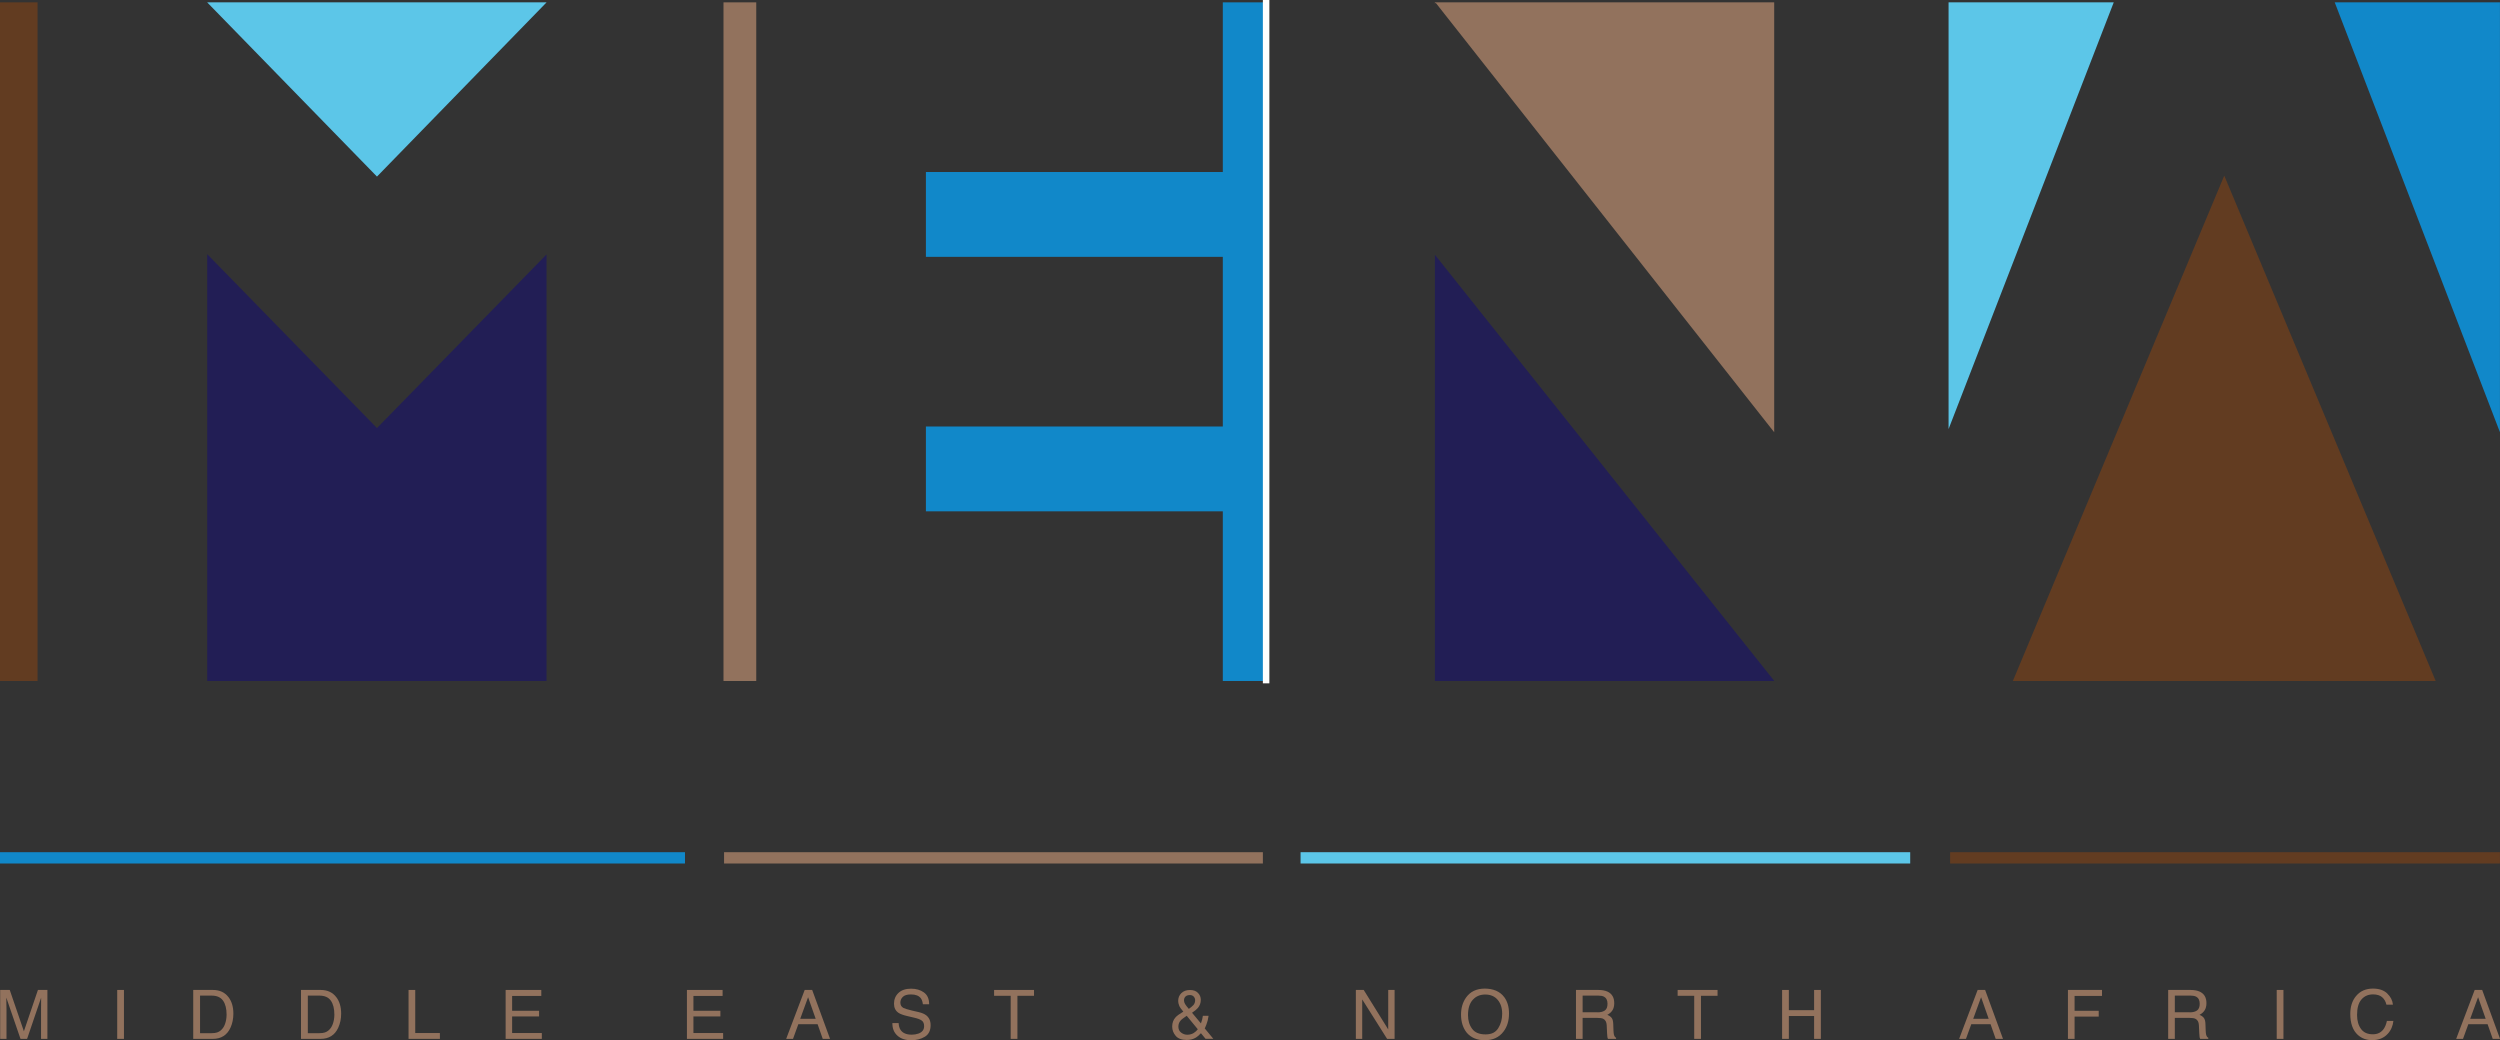 <?xml version="1.0" encoding="UTF-8"?>
<svg id="Layer_2" xmlns="http://www.w3.org/2000/svg" viewBox="0 0 530.48 220.74">
  <rect x="0" y="0" width="530.48" height="220.74" fill="#333333" stroke="none"/>
  <defs>
    <style>
      .cls-1 {
        fill: #92725d;
      }

      .cls-2 {
        fill: #623c21;
      }

      .cls-3 {
        fill: #5cc6e8;
      }

      .cls-4 {
        fill: #221e55;
      }

      .cls-5 {
        fill: #fff;
        stroke: #fff;
        stroke-miterlimit: 10;
      }

      .cls-6 {
        fill: #1188c9;
      }
    </style>
  </defs>
  <g id="Layer_1-2" data-name="Layer_1">
    <polygon class="cls-6" points="268.47 .5 268.47 144.5 259.47 144.5 259.47 108.5 196.47 108.5 196.47 90.5 259.47 90.5 259.47 54.5 196.47 54.5 196.47 36.5 259.47 36.5 259.47 .5 268.47 .5"/>
    <rect class="cls-1" x="153.52" y=".5" width="6.95" height="144"/>
    <polygon class="cls-4" points="376.47 144.47 376.47 144.5 304.47 144.5 304.47 54.05 376.47 144.47"/>
    <polygon class="cls-1" points="376.47 .5 376.47 91.72 304.64 .59 304.47 .77 304.47 .5 376.47 .5"/>
    <rect class="cls-2" y=".5" width="7.97" height="144"/>
    <polygon class="cls-3" points="115.97 .5 115.97 .51 79.99 37.47 43.97 .51 43.97 .5 115.97 .5"/>
    <polygon class="cls-4" points="115.97 53.99 115.97 144.5 43.97 144.5 43.97 53.93 79.99 90.83 115.97 53.99"/>
    <rect class="cls-5" x="268.47" y=".5" width=".38" height="144"/>
    <polygon class="cls-3" points="448.52 .5 413.47 91.05 413.47 .5 448.52 .5"/>
    <polygon class="cls-2" points="516.83 144.5 427.11 144.5 471.97 37.27 516.83 144.5"/>
    <polygon class="cls-6" points="530.47 .5 530.47 91.72 495.41 .5 530.47 .5"/>
    <g>
      <path class="cls-1" d="M.04,210.06h2.03l3,8.77,2.98-8.77h2.01v10.38h-1.35v-6.12c0-.21,0-.56.01-1.05,0-.49.01-1.01.01-1.58l-2.98,8.75h-1.4l-3.01-8.75v.32c0,.25,0,.64.02,1.16.01.52.02.9.02,1.15v6.12H.04v-10.38Z"/>
      <path class="cls-1" d="M24.87,210.06h1.43v10.38h-1.43v-10.38Z"/>
      <path class="cls-1" d="M41.02,210.06h4.17c1.42,0,2.51.51,3.29,1.52.7.91,1.04,2.08,1.04,3.51,0,1.1-.21,2.1-.62,2.99-.72,1.57-1.97,2.36-3.74,2.36h-4.16v-10.38ZM44.92,219.23c.47,0,.85-.05,1.15-.15.54-.18.98-.54,1.32-1.06.27-.42.47-.96.59-1.61.07-.39.1-.75.1-1.09,0-1.29-.25-2.28-.75-2.99s-1.31-1.07-2.43-1.07h-2.45v7.97h2.47Z"/>
      <path class="cls-1" d="M63.89,210.06h4.17c1.42,0,2.51.51,3.29,1.52.7.91,1.04,2.08,1.04,3.51,0,1.1-.21,2.1-.62,2.99-.72,1.57-1.97,2.36-3.74,2.36h-4.16v-10.38ZM67.79,219.23c.47,0,.85-.05,1.15-.15.54-.18.98-.54,1.32-1.06.27-.42.47-.96.59-1.61.07-.39.1-.75.1-1.09,0-1.29-.25-2.28-.75-2.99s-1.31-1.07-2.43-1.07h-2.45v7.97h2.47Z"/>
      <path class="cls-1" d="M86.7,210.06h1.41v9.14h5.23v1.24h-6.65v-10.38Z"/>
      <path class="cls-1" d="M107.29,210.06h7.57v1.27h-6.19v3.15h5.72v1.2h-5.72v3.52h6.3v1.24h-7.68v-10.38Z"/>
      <path class="cls-1" d="M145.76,210.06h7.57v1.27h-6.19v3.15h5.72v1.2h-5.72v3.52h6.3v1.24h-7.68v-10.38Z"/>
      <path class="cls-1" d="M170.74,210.06h1.6l3.79,10.38h-1.55l-1.09-3.11h-4.09l-1.13,3.11h-1.45l3.93-10.38ZM173.08,216.18l-1.61-4.58-1.67,4.58h3.28Z"/>
      <path class="cls-1" d="M190.68,217.09c.03.59.17,1.07.4,1.43.45.69,1.25,1.03,2.39,1.03.51,0,.98-.08,1.4-.23.81-.29,1.22-.81,1.22-1.57,0-.57-.17-.97-.52-1.21-.35-.24-.89-.44-1.64-.61l-1.37-.32c-.89-.21-1.53-.44-1.9-.69-.64-.43-.96-1.08-.96-1.94,0-.93.32-1.7.95-2.29.63-.6,1.53-.9,2.68-.9,1.06,0,1.97.26,2.71.79.74.53,1.12,1.36,1.12,2.52h-1.33c-.07-.56-.21-.98-.44-1.28-.41-.54-1.11-.81-2.1-.81-.8,0-1.37.17-1.72.52-.35.35-.52.75-.52,1.21,0,.51.21.88.62,1.12.27.15.88.34,1.84.57l1.42.33c.68.16,1.21.38,1.58.66.64.49.96,1.19.96,2.11,0,1.15-.41,1.97-1.23,2.46-.82.49-1.77.74-2.86.74-1.26,0-2.26-.33-2.97-.99-.72-.65-1.07-1.54-1.05-2.66h1.33Z"/>
      <path class="cls-1" d="M219.41,210.06v1.24h-3.52v9.14h-1.43v-9.14h-3.52v-1.24h8.46Z"/>
      <path class="cls-1" d="M250.22,213.39c-.15-.34-.22-.68-.22-1,0-.67.23-1.22.68-1.66s1.06-.66,1.82-.66,1.29.2,1.69.61c.41.41.61.9.61,1.47,0,.66-.21,1.25-.63,1.74-.25.29-.66.63-1.23,1.01l1.89,2.26c.13-.38.21-.66.26-.84.05-.19.1-.45.15-.78h1.21c-.08.66-.24,1.3-.48,1.91-.24.61-.36.86-.36.74l1.85,2.24h-1.65l-.98-1.19c-.39.42-.74.73-1.06.92-.56.34-1.21.51-1.94.51-1.08,0-1.87-.29-2.36-.87-.49-.58-.74-1.24-.74-1.97,0-.79.24-1.44.72-1.97.29-.32.84-.72,1.64-1.2-.44-.5-.74-.93-.88-1.27ZM253.29,219.2c.38-.24.67-.51.87-.8l-2.35-2.86c-.66.44-1.1.78-1.3,1.02-.31.35-.47.78-.47,1.29,0,.55.2.97.6,1.27.4.3.83.44,1.29.44.52,0,.97-.12,1.35-.36ZM253.19,213.32c.28-.32.41-.67.41-1.06,0-.31-.1-.57-.3-.79s-.48-.33-.82-.33c-.52,0-.88.17-1.09.52-.1.18-.16.37-.16.58,0,.29.08.56.24.82.16.26.42.6.79,1.02.44-.32.75-.57.92-.77Z"/>
      <path class="cls-1" d="M287.7,210.06h1.67l5.2,8.38v-8.38h1.35v10.38h-1.59l-5.28-8.37v8.37h-1.35v-10.38Z"/>
      <path class="cls-1" d="M319.16,211.54c.69.92,1.04,2.09,1.04,3.52,0,1.55-.4,2.84-1.19,3.86-.93,1.21-2.25,1.81-3.97,1.81-1.6,0-2.87-.53-3.79-1.58-.82-1.02-1.23-2.3-1.23-3.86,0-1.4.35-2.6,1.05-3.6.9-1.28,2.23-1.92,3.99-1.92s3.21.59,4.09,1.77ZM317.92,218.16c.56-.89.83-1.91.83-3.06,0-1.22-.32-2.2-.96-2.95-.64-.75-1.52-1.12-2.63-1.12s-1.96.37-2.64,1.11-1.02,1.82-1.02,3.26c0,1.15.29,2.12.88,2.91.58.79,1.53,1.18,2.84,1.18s2.15-.44,2.7-1.33Z"/>
      <path class="cls-1" d="M334.42,210.06h4.74c.78,0,1.43.12,1.93.35.96.44,1.44,1.26,1.44,2.45,0,.62-.13,1.13-.39,1.53s-.62.71-1.08.95c.41.17.71.38.92.65.21.27.32.7.34,1.31l.05,1.39c.01.4.05.69.1.88.09.33.24.54.45.64v.23h-1.73c-.05-.09-.08-.21-.11-.35-.03-.14-.05-.42-.07-.82l-.08-1.73c-.03-.68-.28-1.13-.74-1.36-.26-.13-.67-.19-1.24-.19h-3.13v4.45h-1.41v-10.38ZM339.01,214.81c.64,0,1.15-.13,1.53-.4s.56-.74.56-1.43c0-.74-.26-1.24-.79-1.51-.28-.14-.66-.21-1.13-.21h-3.36v3.54h3.18Z"/>
      <path class="cls-1" d="M364.45,210.06v1.24h-3.52v9.14h-1.43v-9.14h-3.52v-1.24h8.46Z"/>
      <path class="cls-1" d="M378.15,210.06h1.43v4.29h5.36v-4.29h1.43v10.38h-1.43v-4.85h-5.36v4.85h-1.43v-10.38Z"/>
      <path class="cls-1" d="M419.63,210.06h1.6l3.79,10.38h-1.55l-1.09-3.11h-4.09l-1.13,3.11h-1.45l3.93-10.38ZM421.98,216.18l-1.61-4.58-1.67,4.58h3.28Z"/>
      <path class="cls-1" d="M438.79,210.06h7.24v1.27h-5.82v3.15h5.12v1.24h-5.12v4.72h-1.41v-10.38Z"/>
      <path class="cls-1" d="M460.08,210.06h4.74c.78,0,1.43.12,1.93.35.96.44,1.44,1.26,1.44,2.45,0,.62-.13,1.13-.39,1.53s-.62.71-1.08.95c.41.17.71.38.92.65.21.27.32.7.34,1.31l.05,1.39c.01.4.05.69.1.88.09.33.24.54.45.64v.23h-1.73c-.05-.09-.08-.21-.11-.35-.03-.14-.05-.42-.07-.82l-.08-1.73c-.03-.68-.28-1.13-.74-1.36-.26-.13-.67-.19-1.24-.19h-3.13v4.45h-1.41v-10.38ZM464.67,214.81c.64,0,1.15-.13,1.53-.4s.56-.74.56-1.43c0-.74-.26-1.24-.79-1.51-.28-.14-.66-.21-1.13-.21h-3.36v3.54h3.18Z"/>
      <path class="cls-1" d="M483.1,210.06h1.43v10.38h-1.43v-10.38Z"/>
      <path class="cls-1" d="M506.56,210.82c.72.69,1.12,1.48,1.2,2.36h-1.38c-.15-.67-.46-1.2-.92-1.59-.46-.39-1.1-.59-1.93-.59-1.01,0-1.82.36-2.45,1.08s-.93,1.82-.93,3.3c0,1.22.28,2.2.84,2.96.56.76,1.4,1.13,2.51,1.13,1.02,0,1.8-.4,2.34-1.19.28-.42.5-.97.64-1.65h1.38c-.12,1.09-.52,2.01-1.21,2.75-.82.89-1.92,1.33-3.31,1.33-1.2,0-2.2-.37-3.02-1.1-1.07-.97-1.61-2.46-1.61-4.47,0-1.53.4-2.79,1.21-3.77.87-1.06,2.07-1.6,3.6-1.6,1.31,0,2.32.35,3.04,1.04Z"/>
      <path class="cls-1" d="M525.1,210.06h1.6l3.79,10.38h-1.55l-1.09-3.11h-4.09l-1.13,3.11h-1.45l3.93-10.38ZM527.44,216.18l-1.61-4.58-1.67,4.58h3.28Z"/>
    </g>
    <rect class="cls-6" x="0" y="180.83" width="145.35" height="2.4"/>
    <rect class="cls-1" x="153.64" y="180.83" width="114.33" height="2.4"/>
    <rect class="cls-3" x="275.97" y="180.83" width="129.36" height="2.4"/>
    <rect class="cls-2" x="413.8" y="180.83" width="116.67" height="2.4"/>
  </g>
</svg>